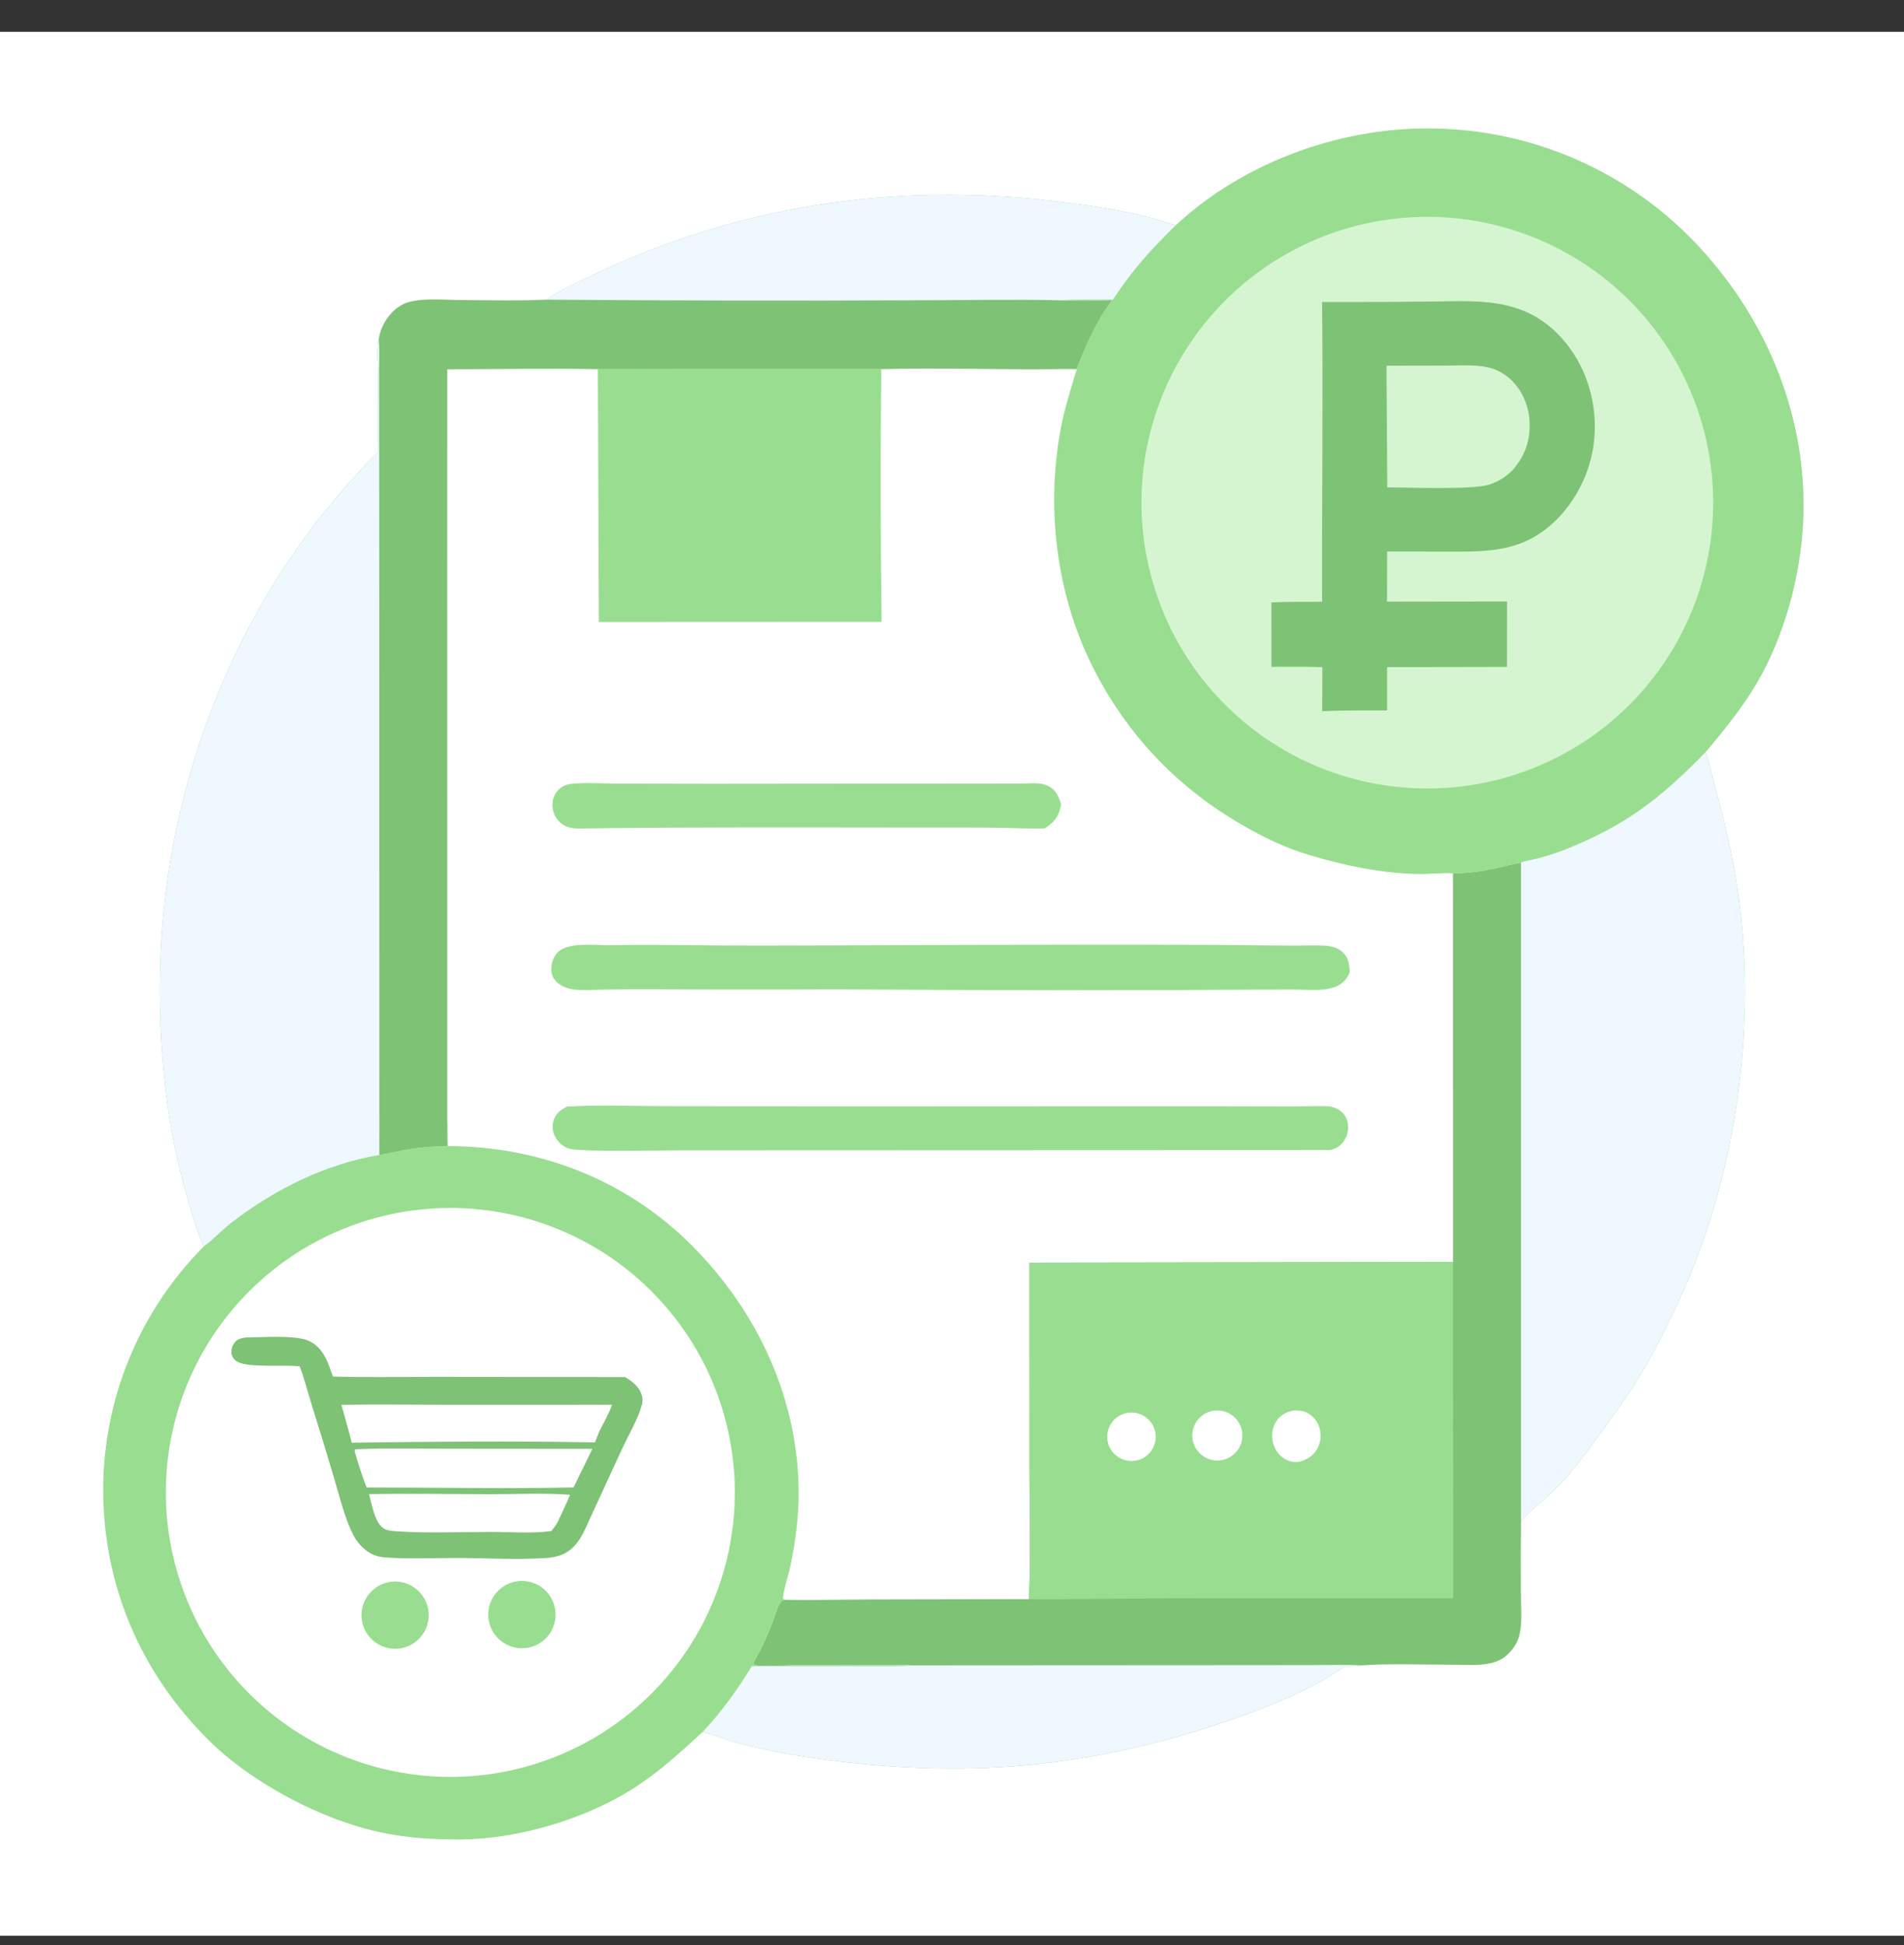 <svg width="46" height="47" viewBox="0 0 46 47" fill="none" xmlns="http://www.w3.org/2000/svg">
<rect x="0" y="0" width="46" height="47" fill="#333333" stroke="none"/>
<g clip-path="url(#clip0_1270_16347)">
<path d="M0 0.769H46V46.769H0V0.769Z" fill="white"/>
<path d="M28.402 5.445C30.091 3.875 32.504 3.025 34.798 3.108C34.872 3.111 34.945 3.114 35.019 3.118C35.093 3.122 35.166 3.128 35.24 3.134C35.313 3.14 35.387 3.147 35.46 3.155C35.534 3.163 35.607 3.171 35.68 3.181C35.753 3.191 35.826 3.201 35.899 3.213C35.972 3.224 36.045 3.237 36.117 3.25C36.19 3.264 36.262 3.278 36.334 3.293C36.407 3.308 36.479 3.324 36.55 3.341C36.622 3.358 36.694 3.376 36.765 3.394C36.837 3.413 36.908 3.433 36.979 3.453C37.05 3.474 37.12 3.495 37.191 3.517C37.261 3.539 37.331 3.562 37.401 3.586C37.471 3.61 37.54 3.635 37.609 3.661C37.678 3.687 37.747 3.713 37.816 3.74C37.884 3.768 37.953 3.796 38.02 3.825C38.088 3.854 38.156 3.884 38.223 3.915C38.29 3.946 38.356 3.977 38.423 4.01C38.489 4.042 38.555 4.075 38.62 4.109C38.686 4.143 38.751 4.178 38.815 4.214C38.88 4.25 38.944 4.286 39.008 4.323C39.072 4.36 39.135 4.398 39.197 4.437C39.26 4.476 39.322 4.516 39.384 4.556C39.446 4.596 39.507 4.638 39.568 4.679C39.629 4.721 39.689 4.764 39.749 4.807C39.809 4.851 39.868 4.895 39.926 4.94C39.985 4.984 40.043 5.03 40.1 5.076C40.158 5.123 40.215 5.17 40.271 5.217C40.327 5.265 40.383 5.313 40.438 5.362C40.493 5.412 40.548 5.461 40.602 5.512C40.655 5.562 40.709 5.613 40.761 5.665C40.814 5.717 40.866 5.769 40.917 5.822C40.968 5.875 41.019 5.929 41.069 5.983C42.725 7.783 43.672 10.123 43.566 12.582C43.509 13.903 43.107 15.393 42.428 16.533C42.076 17.124 41.651 17.647 41.209 18.171C41.308 18.467 41.37 18.777 41.453 19.079C41.716 20.041 41.931 20.997 42.046 21.992C42.421 25.233 41.841 28.871 40.384 31.8C40.201 32.168 40.021 32.547 39.817 32.904C39.442 33.558 39.011 34.17 38.561 34.774C38.345 35.064 38.133 35.361 37.897 35.634C37.7 35.862 37.48 36.067 37.258 36.269C37.091 36.421 36.873 36.586 36.746 36.772C36.74 37.316 36.739 37.86 36.742 38.404C36.742 38.752 36.79 39.19 36.703 39.524C36.66 39.69 36.556 39.848 36.432 39.965C36.316 40.076 36.185 40.144 36.029 40.181C35.717 40.254 35.369 40.221 35.05 40.221C34.374 40.221 33.581 40.19 32.918 40.236C32.773 40.27 32.621 40.261 32.474 40.263C31.774 40.791 30.6 41.255 29.766 41.543C26.319 42.734 23.302 42.99 19.694 42.482C19.058 42.392 18.398 42.266 17.777 42.099C17.511 42.027 17.24 41.901 16.971 41.849C16.465 42.317 15.969 42.772 15.391 43.153C14.208 43.934 12.558 44.43 11.144 44.443C10.495 44.449 9.834 44.408 9.198 44.273C7.765 43.968 6.093 43.085 5.051 42.055C3.41 40.433 2.501 38.328 2.493 36.018C2.493 35.95 2.493 35.882 2.495 35.813C2.496 35.745 2.499 35.677 2.502 35.609C2.505 35.541 2.509 35.472 2.514 35.404C2.519 35.336 2.525 35.268 2.531 35.2C2.538 35.132 2.545 35.064 2.553 34.997C2.562 34.929 2.571 34.861 2.581 34.794C2.59 34.726 2.601 34.659 2.613 34.591C2.624 34.524 2.637 34.457 2.65 34.39C2.663 34.323 2.677 34.256 2.692 34.19C2.707 34.123 2.722 34.057 2.739 33.99C2.755 33.924 2.772 33.858 2.79 33.792C2.809 33.726 2.827 33.661 2.847 33.596C2.867 33.53 2.887 33.465 2.909 33.4C2.93 33.335 2.952 33.271 2.975 33.206C2.998 33.142 3.021 33.078 3.046 33.014C3.07 32.951 3.095 32.887 3.121 32.824C3.147 32.761 3.174 32.698 3.202 32.636C3.229 32.573 3.258 32.511 3.287 32.449C3.316 32.388 3.346 32.326 3.376 32.265C3.407 32.204 3.438 32.144 3.47 32.083C3.502 32.023 3.535 31.963 3.568 31.904C3.602 31.844 3.636 31.785 3.671 31.727C3.706 31.668 3.742 31.61 3.778 31.552C3.815 31.494 3.852 31.437 3.89 31.38C3.928 31.323 3.966 31.267 4.005 31.211C4.044 31.155 4.084 31.1 4.125 31.045C4.165 30.99 4.207 30.936 4.249 30.882C4.29 30.828 4.333 30.774 4.376 30.722C4.419 30.669 4.463 30.616 4.508 30.565C4.552 30.513 4.597 30.462 4.643 30.411C4.689 30.36 4.735 30.31 4.782 30.261C4.829 30.211 4.877 30.162 4.925 30.114C4.778 29.808 4.687 29.472 4.587 29.148C4.018 27.302 3.824 25.346 3.867 23.421C3.961 19.311 5.456 15.166 8.122 12.026C8.452 11.637 8.769 11.275 9.139 10.922L9.134 9.042C9.134 8.784 9.092 8.451 9.148 8.203C9.18 7.968 9.295 7.74 9.455 7.567C9.569 7.443 9.719 7.338 9.884 7.295C10.267 7.196 10.728 7.247 11.121 7.249C11.815 7.252 12.515 7.271 13.208 7.24C13.408 7.075 13.92 6.84 14.171 6.717C17.732 4.976 21.598 4.388 25.523 4.866C26.486 4.983 27.483 5.126 28.402 5.445Z" fill="white"/>
<path d="M28.403 5.445C30.091 3.875 32.505 3.025 34.798 3.108C34.872 3.111 34.946 3.114 35.019 3.118C35.093 3.122 35.167 3.128 35.24 3.134C35.314 3.14 35.387 3.147 35.461 3.155C35.534 3.163 35.607 3.171 35.68 3.181C35.753 3.191 35.826 3.201 35.899 3.213C35.972 3.224 36.045 3.237 36.117 3.25C36.19 3.264 36.263 3.278 36.335 3.293C36.407 3.308 36.479 3.324 36.551 3.341C36.623 3.358 36.694 3.376 36.766 3.394C36.837 3.413 36.908 3.433 36.979 3.453C37.05 3.474 37.12 3.495 37.191 3.517C37.261 3.539 37.331 3.562 37.401 3.586C37.471 3.61 37.54 3.635 37.609 3.661C37.679 3.687 37.748 3.713 37.816 3.74C37.885 3.768 37.953 3.796 38.021 3.825C38.088 3.854 38.156 3.884 38.223 3.915C38.29 3.946 38.357 3.977 38.423 4.01C38.489 4.042 38.555 4.075 38.621 4.109C38.686 4.143 38.751 4.178 38.816 4.214C38.88 4.25 38.944 4.286 39.008 4.323C39.072 4.36 39.135 4.398 39.198 4.437C39.261 4.476 39.323 4.516 39.385 4.556C39.446 4.596 39.508 4.638 39.568 4.679C39.629 4.721 39.689 4.764 39.749 4.807C39.809 4.851 39.868 4.895 39.926 4.94C39.985 4.984 40.043 5.03 40.101 5.076C40.158 5.123 40.215 5.17 40.271 5.217C40.328 5.265 40.383 5.313 40.438 5.362C40.493 5.412 40.548 5.461 40.602 5.512C40.656 5.562 40.709 5.613 40.761 5.665C40.814 5.717 40.866 5.769 40.917 5.822C40.969 5.875 41.019 5.929 41.069 5.983C42.726 7.783 43.672 10.123 43.566 12.582C43.509 13.903 43.108 15.393 42.428 16.533C42.076 17.124 41.651 17.647 41.209 18.171C40.106 19.299 39.292 19.933 37.822 20.524C37.595 20.615 37.364 20.684 37.129 20.747C37.018 20.776 36.843 20.794 36.746 20.843L36.57 20.878C36.087 20.995 35.603 21.107 35.103 21.1C34.806 21.084 34.503 21.127 34.204 21.117C33.321 21.088 32.463 20.909 31.619 20.655C31.047 20.483 30.529 20.232 30.014 19.934C28.497 19.059 27.323 17.853 26.498 16.306C25.541 14.513 25.254 12.361 25.625 10.369C25.716 9.877 25.868 9.401 26.015 8.923C25.855 8.923 25.695 8.922 25.535 8.919C25.694 8.9 25.854 8.906 26.013 8.908C26.227 8.359 26.508 7.716 26.871 7.252C26.458 7.263 26.038 7.279 25.626 7.256C26.045 7.23 26.469 7.24 26.889 7.237C27.382 6.495 27.766 6.071 28.403 5.445Z" fill="#99DE90"/>
<path d="M33.932 5.261C34.045 5.252 34.158 5.246 34.27 5.243C34.383 5.239 34.496 5.238 34.609 5.24C34.722 5.242 34.835 5.247 34.947 5.255C35.06 5.262 35.173 5.273 35.285 5.286C35.397 5.299 35.509 5.315 35.62 5.333C35.731 5.352 35.842 5.373 35.953 5.397C36.063 5.421 36.173 5.448 36.282 5.478C36.391 5.507 36.499 5.539 36.606 5.574C36.714 5.608 36.821 5.646 36.926 5.686C37.032 5.726 37.136 5.768 37.24 5.813C37.343 5.858 37.446 5.906 37.547 5.956C37.648 6.006 37.748 6.059 37.847 6.114C37.945 6.169 38.043 6.226 38.138 6.286C38.234 6.345 38.328 6.408 38.421 6.472C38.514 6.536 38.605 6.603 38.695 6.672C38.784 6.741 38.872 6.812 38.958 6.885C39.044 6.958 39.128 7.033 39.211 7.111C39.293 7.188 39.373 7.267 39.452 7.348C39.53 7.43 39.606 7.513 39.681 7.598C39.755 7.683 39.827 7.769 39.898 7.858C39.968 7.947 40.035 8.037 40.101 8.129C40.167 8.22 40.23 8.314 40.291 8.409C40.352 8.504 40.411 8.6 40.468 8.698C40.524 8.796 40.578 8.895 40.629 8.996C40.681 9.096 40.73 9.198 40.776 9.301C40.823 9.404 40.867 9.508 40.908 9.613C40.95 9.718 40.989 9.824 41.025 9.931C41.061 10.038 41.094 10.146 41.125 10.254C41.156 10.363 41.185 10.472 41.21 10.582C41.236 10.692 41.258 10.803 41.279 10.914C41.299 11.025 41.316 11.136 41.331 11.248C41.346 11.36 41.357 11.473 41.367 11.585C41.376 11.698 41.382 11.81 41.386 11.923C41.389 12.036 41.39 12.149 41.388 12.262C41.386 12.375 41.382 12.488 41.374 12.6C41.367 12.713 41.357 12.825 41.344 12.938C41.331 13.05 41.315 13.162 41.297 13.273C41.278 13.384 41.257 13.495 41.233 13.606C41.209 13.716 41.183 13.826 41.153 13.935C41.124 14.044 41.092 14.152 41.058 14.26C41.023 14.367 40.986 14.474 40.946 14.579C40.906 14.685 40.864 14.79 40.819 14.893C40.774 14.997 40.727 15.099 40.677 15.201C40.627 15.302 40.574 15.402 40.519 15.501C40.465 15.599 40.407 15.697 40.348 15.793C40.288 15.888 40.226 15.983 40.162 16.076C40.097 16.169 40.031 16.26 39.962 16.349C39.893 16.439 39.822 16.527 39.749 16.613C39.676 16.699 39.601 16.783 39.524 16.866C39.447 16.948 39.368 17.029 39.287 17.107C39.206 17.186 39.122 17.262 39.038 17.337C38.953 17.411 38.866 17.483 38.778 17.554C38.689 17.624 38.599 17.692 38.507 17.758C38.415 17.823 38.322 17.887 38.227 17.948C38.132 18.009 38.036 18.068 37.938 18.125C37.84 18.181 37.741 18.235 37.641 18.287C37.54 18.339 37.439 18.388 37.336 18.434C37.233 18.481 37.129 18.525 37.024 18.567C36.919 18.608 36.813 18.647 36.706 18.683C36.599 18.72 36.492 18.753 36.383 18.785C36.275 18.816 36.165 18.844 36.055 18.87C35.945 18.895 35.835 18.918 35.724 18.939C35.613 18.959 35.501 18.977 35.389 18.991C35.277 19.006 35.165 19.018 35.052 19.027C34.94 19.037 34.827 19.043 34.714 19.047C34.601 19.051 34.488 19.052 34.374 19.05C34.261 19.048 34.148 19.044 34.035 19.036C33.923 19.029 33.81 19.019 33.698 19.006C33.585 18.993 33.473 18.978 33.362 18.959C33.25 18.941 33.139 18.92 33.028 18.896C32.918 18.872 32.808 18.846 32.699 18.816C32.589 18.787 32.481 18.755 32.373 18.721C32.266 18.686 32.159 18.649 32.053 18.609C31.947 18.569 31.842 18.527 31.738 18.482C31.634 18.437 31.532 18.39 31.43 18.34C31.329 18.29 31.229 18.237 31.13 18.182C31.031 18.127 30.934 18.07 30.837 18.01C30.741 17.95 30.647 17.888 30.554 17.824C30.461 17.76 30.369 17.693 30.28 17.624C30.19 17.555 30.102 17.484 30.016 17.411C29.93 17.338 29.845 17.263 29.763 17.185C29.68 17.108 29.599 17.029 29.521 16.947C29.442 16.866 29.366 16.783 29.291 16.698C29.216 16.613 29.144 16.526 29.074 16.437C29.003 16.349 28.935 16.259 28.869 16.167C28.803 16.075 28.74 15.981 28.679 15.886C28.617 15.791 28.558 15.694 28.502 15.597C28.445 15.498 28.391 15.399 28.34 15.299C28.288 15.198 28.239 15.096 28.192 14.993C28.146 14.89 28.102 14.786 28.06 14.681C28.018 14.575 27.98 14.469 27.943 14.362C27.907 14.255 27.873 14.147 27.842 14.038C27.811 13.93 27.783 13.82 27.757 13.71C27.732 13.6 27.709 13.489 27.689 13.378C27.668 13.266 27.651 13.155 27.636 13.043C27.622 12.93 27.61 12.818 27.6 12.705C27.591 12.592 27.585 12.479 27.581 12.366C27.578 12.253 27.577 12.14 27.579 12.027C27.581 11.914 27.585 11.801 27.593 11.688C27.6 11.575 27.61 11.463 27.623 11.351C27.637 11.238 27.652 11.126 27.671 11.015C27.689 10.903 27.711 10.792 27.735 10.681C27.759 10.571 27.785 10.461 27.815 10.352C27.844 10.242 27.876 10.134 27.911 10.026C27.945 9.919 27.983 9.812 28.023 9.706C28.063 9.6 28.105 9.496 28.15 9.392C28.195 9.288 28.243 9.185 28.293 9.084C28.343 8.983 28.396 8.883 28.451 8.784C28.506 8.685 28.563 8.588 28.623 8.492C28.683 8.396 28.745 8.301 28.81 8.208C28.874 8.115 28.941 8.024 29.01 7.934C29.079 7.845 29.15 7.757 29.223 7.671C29.297 7.584 29.372 7.5 29.449 7.418C29.527 7.335 29.606 7.255 29.688 7.176C29.769 7.098 29.852 7.021 29.937 6.947C30.023 6.872 30.109 6.8 30.198 6.73C30.287 6.66 30.377 6.592 30.469 6.526C30.561 6.46 30.655 6.397 30.75 6.335C30.845 6.274 30.942 6.216 31.04 6.159C31.138 6.103 31.237 6.049 31.338 5.997C31.439 5.946 31.541 5.897 31.644 5.85C31.747 5.804 31.851 5.76 31.956 5.718C32.062 5.677 32.168 5.638 32.275 5.602C32.382 5.566 32.49 5.532 32.599 5.501C32.708 5.471 32.817 5.442 32.927 5.417C33.038 5.391 33.148 5.369 33.26 5.349C33.371 5.329 33.483 5.311 33.595 5.297C33.707 5.282 33.819 5.27 33.932 5.261Z" fill="#D5F5D1"/>
<path d="M33.651 7.294C33.915 7.289 34.179 7.288 34.443 7.287C35.621 7.28 36.716 7.148 37.63 8.063C38.223 8.657 38.532 9.482 38.531 10.316C38.531 10.368 38.53 10.419 38.527 10.471C38.524 10.522 38.52 10.574 38.515 10.625C38.51 10.676 38.504 10.727 38.496 10.779C38.489 10.83 38.48 10.88 38.469 10.931C38.459 10.982 38.448 11.032 38.436 11.082C38.423 11.132 38.409 11.182 38.394 11.231C38.38 11.28 38.363 11.329 38.346 11.378C38.329 11.427 38.31 11.475 38.291 11.523C38.271 11.57 38.25 11.617 38.228 11.664C38.206 11.711 38.183 11.757 38.159 11.803C38.135 11.848 38.11 11.893 38.084 11.938C38.057 11.982 38.03 12.026 38.001 12.069C37.973 12.112 37.944 12.154 37.913 12.196C37.883 12.237 37.851 12.278 37.819 12.318C37.786 12.358 37.753 12.398 37.718 12.436C37.684 12.475 37.648 12.512 37.612 12.549C36.819 13.338 35.994 13.331 34.954 13.327L33.513 13.324L33.51 14.537L36.41 14.533L36.409 15.071L36.408 16.113L33.512 16.119L33.512 17.166C32.99 17.168 32.466 17.158 31.944 17.185L31.948 16.12C31.539 16.103 31.127 16.111 30.718 16.111L30.716 14.555C31.125 14.538 31.534 14.541 31.942 14.54C31.934 12.126 31.967 9.712 31.941 7.298L33.651 7.294Z" fill="#7EC275"/>
<path d="M33.497 8.836L34.946 8.833C35.272 8.833 35.633 8.802 35.951 8.876C35.999 8.887 36.046 8.901 36.092 8.917C36.138 8.934 36.183 8.954 36.226 8.976C36.27 8.999 36.312 9.024 36.352 9.052C36.393 9.079 36.431 9.109 36.468 9.142C36.761 9.399 36.93 9.783 36.953 10.17C36.981 10.634 36.844 11.017 36.54 11.364C36.373 11.525 36.196 11.641 35.974 11.71C35.559 11.839 34.045 11.776 33.516 11.776L33.497 8.836Z" fill="#D5F5D1"/>
<path d="M36.746 20.843C36.842 20.794 37.018 20.776 37.128 20.747C37.364 20.684 37.595 20.615 37.822 20.524C39.292 19.933 40.106 19.299 41.209 18.171C41.308 18.467 41.37 18.777 41.453 19.079C41.716 20.041 41.931 20.998 42.046 21.992C42.421 25.233 41.842 28.871 40.384 31.8C40.201 32.168 40.021 32.547 39.817 32.904C39.442 33.558 39.011 34.17 38.561 34.774C38.346 35.064 38.133 35.361 37.897 35.635C37.7 35.862 37.48 36.067 37.258 36.269C37.091 36.421 36.873 36.586 36.746 36.772C36.74 37.316 36.739 37.86 36.742 38.404C36.742 38.752 36.79 39.19 36.703 39.524C36.66 39.69 36.556 39.848 36.432 39.965C36.316 40.076 36.185 40.144 36.029 40.181C35.717 40.254 35.369 40.221 35.05 40.221C34.375 40.221 33.581 40.19 32.918 40.236C32.774 40.27 32.621 40.262 32.474 40.263C31.774 40.791 30.6 41.255 29.766 41.544C26.32 42.734 23.302 42.99 19.694 42.482C19.058 42.392 18.398 42.266 17.778 42.099C17.511 42.027 17.24 41.901 16.972 41.849C17.431 41.357 17.812 40.831 18.161 40.257L20.536 40.252C21.028 40.252 21.531 40.27 22.021 40.237C21.695 40.215 21.357 40.231 21.029 40.231L19.143 40.234C18.859 40.234 18.474 40.278 18.203 40.224C18.201 40.156 18.236 40.111 18.267 40.051C18.423 39.779 18.547 39.487 18.663 39.196C18.724 39.042 18.778 38.823 18.871 38.69C18.894 38.656 18.948 38.66 18.987 38.655C19.69 38.666 20.396 38.647 21.099 38.644L24.859 38.636C24.904 37.633 24.875 36.614 24.872 35.61L24.871 30.507L35.105 30.492L35.103 21.1C35.603 21.107 36.087 20.995 36.57 20.878L36.746 20.843Z" fill="#7EC275"/>
<path d="M24.871 30.507L35.105 30.492L35.108 38.617L28.272 38.616L25.942 38.636C25.584 38.638 25.217 38.651 24.859 38.636C24.904 37.633 24.874 36.614 24.872 35.61L24.871 30.507Z" fill="#99DE90"/>
<path d="M31.237 34.083C31.337 34.079 31.444 34.078 31.539 34.116C31.688 34.176 31.802 34.301 31.86 34.449C31.868 34.47 31.875 34.491 31.881 34.512C31.887 34.533 31.892 34.554 31.895 34.576C31.899 34.598 31.902 34.62 31.904 34.642C31.905 34.664 31.906 34.686 31.905 34.708C31.904 34.73 31.903 34.752 31.9 34.773C31.897 34.795 31.893 34.817 31.888 34.838C31.883 34.86 31.877 34.881 31.869 34.901C31.862 34.922 31.854 34.943 31.845 34.963C31.757 35.149 31.61 35.247 31.421 35.313C31.285 35.334 31.166 35.323 31.045 35.253C30.897 35.167 30.796 35.019 30.755 34.854C30.713 34.685 30.736 34.499 30.829 34.35C30.927 34.194 31.061 34.122 31.237 34.083Z" fill="white"/>
<path d="M29.258 34.098C29.27 34.094 29.283 34.091 29.297 34.089C29.309 34.086 29.323 34.084 29.336 34.083C29.349 34.081 29.362 34.08 29.376 34.079C29.389 34.078 29.402 34.078 29.415 34.078C29.429 34.078 29.442 34.079 29.455 34.08C29.469 34.081 29.482 34.082 29.495 34.084C29.508 34.086 29.521 34.088 29.534 34.091C29.547 34.094 29.56 34.097 29.573 34.101C29.586 34.104 29.598 34.108 29.611 34.113C29.623 34.117 29.636 34.122 29.648 34.127C29.66 34.132 29.672 34.138 29.684 34.144C29.696 34.15 29.708 34.156 29.719 34.163C29.731 34.17 29.742 34.177 29.753 34.185C29.764 34.192 29.774 34.2 29.785 34.208C29.795 34.217 29.805 34.225 29.815 34.234C29.825 34.243 29.835 34.252 29.844 34.262C29.853 34.271 29.862 34.281 29.871 34.291C29.879 34.301 29.888 34.312 29.895 34.323C29.903 34.333 29.911 34.344 29.918 34.355C29.925 34.367 29.932 34.378 29.939 34.39C29.945 34.401 29.951 34.413 29.957 34.425C29.962 34.437 29.968 34.449 29.973 34.462C29.977 34.474 29.982 34.487 29.986 34.499C29.99 34.512 29.994 34.525 29.997 34.538C30 34.551 30.003 34.564 30.005 34.577C30.007 34.59 30.009 34.603 30.011 34.616C30.012 34.629 30.013 34.643 30.014 34.656C30.014 34.669 30.015 34.682 30.014 34.696C30.014 34.709 30.013 34.722 30.012 34.736C30.011 34.749 30.009 34.762 30.007 34.775C30.005 34.788 30.003 34.801 30 34.814C29.997 34.827 29.994 34.84 29.99 34.853C29.986 34.866 29.982 34.878 29.978 34.891C29.973 34.903 29.968 34.916 29.963 34.928C29.957 34.94 29.951 34.952 29.945 34.964C29.939 34.975 29.933 34.987 29.926 34.998C29.919 35.01 29.911 35.021 29.904 35.032C29.896 35.042 29.888 35.053 29.88 35.063C29.871 35.074 29.863 35.084 29.854 35.094C29.845 35.103 29.835 35.113 29.825 35.122C29.816 35.131 29.806 35.14 29.796 35.148C29.785 35.157 29.775 35.165 29.764 35.173C29.753 35.181 29.742 35.188 29.731 35.195C29.72 35.202 29.708 35.209 29.697 35.215C29.685 35.221 29.673 35.227 29.661 35.233C29.649 35.238 29.637 35.243 29.624 35.248C29.612 35.253 29.599 35.257 29.586 35.261C29.574 35.265 29.561 35.268 29.548 35.272C29.538 35.274 29.529 35.276 29.519 35.278C29.509 35.279 29.5 35.281 29.49 35.282C29.48 35.283 29.47 35.284 29.461 35.285C29.451 35.286 29.441 35.287 29.431 35.287C29.421 35.287 29.412 35.288 29.402 35.287C29.392 35.287 29.382 35.287 29.372 35.286C29.363 35.286 29.353 35.285 29.343 35.284C29.333 35.283 29.323 35.281 29.314 35.28C29.304 35.278 29.294 35.276 29.285 35.274C29.275 35.272 29.266 35.27 29.256 35.268C29.247 35.265 29.237 35.262 29.228 35.259C29.219 35.256 29.209 35.253 29.2 35.25C29.191 35.246 29.182 35.243 29.173 35.239C29.164 35.235 29.155 35.231 29.146 35.227C29.137 35.222 29.128 35.218 29.12 35.213C29.111 35.209 29.103 35.204 29.094 35.199C29.086 35.193 29.078 35.188 29.07 35.183C29.061 35.177 29.053 35.171 29.046 35.165C29.038 35.16 29.03 35.153 29.023 35.147C29.015 35.141 29.008 35.134 29 35.128C28.993 35.121 28.986 35.114 28.979 35.107C28.972 35.1 28.966 35.093 28.959 35.086C28.953 35.078 28.946 35.071 28.94 35.063C28.934 35.056 28.928 35.048 28.922 35.04C28.916 35.032 28.91 35.024 28.905 35.016C28.9 35.008 28.895 34.999 28.89 34.991C28.884 34.982 28.88 34.974 28.875 34.965C28.871 34.956 28.866 34.948 28.862 34.939C28.858 34.93 28.854 34.921 28.85 34.912C28.846 34.903 28.843 34.894 28.84 34.884C28.837 34.875 28.833 34.866 28.831 34.856C28.828 34.847 28.825 34.837 28.823 34.828C28.82 34.818 28.818 34.809 28.817 34.799C28.815 34.789 28.813 34.78 28.811 34.77C28.81 34.76 28.809 34.751 28.808 34.741C28.807 34.731 28.806 34.721 28.806 34.712C28.805 34.702 28.805 34.692 28.805 34.682C28.805 34.672 28.805 34.662 28.806 34.653C28.806 34.643 28.807 34.633 28.808 34.623C28.809 34.614 28.81 34.604 28.812 34.594C28.813 34.584 28.815 34.575 28.817 34.565C28.819 34.555 28.821 34.546 28.823 34.536C28.826 34.527 28.828 34.517 28.831 34.508C28.834 34.498 28.837 34.489 28.84 34.48C28.843 34.471 28.847 34.462 28.851 34.452C28.855 34.443 28.858 34.434 28.863 34.425C28.867 34.417 28.871 34.408 28.876 34.399C28.88 34.391 28.885 34.382 28.89 34.373C28.895 34.365 28.901 34.357 28.906 34.349C28.911 34.34 28.917 34.332 28.923 34.324C28.929 34.316 28.935 34.309 28.941 34.301C28.947 34.294 28.953 34.286 28.96 34.279C28.966 34.271 28.973 34.264 28.98 34.257C28.987 34.25 28.994 34.244 29.001 34.237C29.009 34.23 29.016 34.224 29.024 34.218C29.031 34.211 29.039 34.205 29.047 34.199C29.055 34.193 29.062 34.188 29.071 34.182C29.079 34.177 29.087 34.171 29.096 34.166C29.104 34.161 29.112 34.156 29.121 34.152C29.13 34.147 29.138 34.142 29.147 34.138C29.156 34.134 29.165 34.13 29.174 34.126C29.183 34.122 29.192 34.118 29.201 34.115C29.211 34.112 29.22 34.109 29.229 34.106C29.239 34.103 29.248 34.1 29.258 34.098Z" fill="white"/>
<path d="M27.203 34.144C27.213 34.141 27.222 34.139 27.231 34.138C27.241 34.136 27.25 34.135 27.26 34.133C27.269 34.132 27.278 34.131 27.288 34.13C27.297 34.13 27.307 34.129 27.316 34.129C27.326 34.128 27.335 34.128 27.345 34.129C27.355 34.129 27.364 34.129 27.373 34.13C27.383 34.13 27.392 34.131 27.402 34.132C27.411 34.133 27.421 34.135 27.43 34.136C27.44 34.138 27.449 34.139 27.458 34.141C27.468 34.143 27.477 34.146 27.486 34.148C27.495 34.15 27.504 34.153 27.513 34.156C27.522 34.159 27.531 34.162 27.54 34.165C27.549 34.169 27.558 34.172 27.567 34.176C27.576 34.18 27.584 34.184 27.593 34.188C27.601 34.192 27.61 34.196 27.618 34.201C27.626 34.206 27.635 34.21 27.643 34.215C27.651 34.22 27.659 34.225 27.667 34.231C27.674 34.236 27.682 34.242 27.69 34.248C27.697 34.253 27.705 34.259 27.712 34.265C27.719 34.272 27.727 34.278 27.733 34.284C27.741 34.291 27.747 34.297 27.754 34.304C27.761 34.311 27.767 34.318 27.773 34.325C27.78 34.332 27.786 34.339 27.792 34.347C27.798 34.354 27.804 34.362 27.809 34.369C27.815 34.377 27.82 34.385 27.825 34.393C27.831 34.401 27.836 34.409 27.84 34.417C27.845 34.425 27.85 34.434 27.854 34.442C27.859 34.45 27.863 34.459 27.867 34.468C27.871 34.476 27.875 34.485 27.878 34.494C27.882 34.503 27.885 34.512 27.888 34.521C27.892 34.529 27.894 34.539 27.897 34.548C27.9 34.557 27.902 34.566 27.904 34.575C27.907 34.584 27.909 34.594 27.911 34.603C27.912 34.612 27.914 34.622 27.915 34.631C27.917 34.641 27.918 34.65 27.919 34.66C27.919 34.669 27.92 34.679 27.921 34.688C27.921 34.698 27.921 34.707 27.921 34.717C27.921 34.726 27.921 34.736 27.92 34.745C27.92 34.755 27.919 34.764 27.918 34.774C27.917 34.783 27.916 34.792 27.915 34.802C27.913 34.811 27.911 34.821 27.91 34.83C27.908 34.839 27.905 34.849 27.903 34.858C27.901 34.867 27.898 34.876 27.895 34.885C27.893 34.894 27.89 34.903 27.886 34.912C27.883 34.921 27.88 34.93 27.876 34.939C27.872 34.948 27.869 34.956 27.864 34.965C27.86 34.974 27.856 34.982 27.852 34.99C27.847 34.999 27.842 35.007 27.837 35.015C27.833 35.023 27.828 35.032 27.822 35.039C27.817 35.047 27.811 35.055 27.806 35.063C27.8 35.07 27.794 35.078 27.788 35.085C27.782 35.093 27.776 35.1 27.77 35.107C27.763 35.114 27.757 35.121 27.75 35.127C27.743 35.134 27.736 35.141 27.729 35.147C27.722 35.154 27.715 35.16 27.708 35.166C27.7 35.172 27.693 35.178 27.685 35.183C27.677 35.189 27.67 35.195 27.662 35.2C27.654 35.205 27.646 35.21 27.638 35.215C27.63 35.22 27.621 35.225 27.613 35.229C27.605 35.234 27.596 35.238 27.587 35.242C27.579 35.246 27.57 35.25 27.561 35.254C27.553 35.258 27.544 35.261 27.535 35.264C27.526 35.267 27.517 35.27 27.508 35.273C27.499 35.276 27.49 35.279 27.48 35.281C27.468 35.284 27.455 35.287 27.443 35.289C27.43 35.292 27.417 35.294 27.405 35.295C27.392 35.297 27.379 35.298 27.366 35.298C27.353 35.299 27.34 35.299 27.328 35.299C27.315 35.299 27.302 35.298 27.289 35.297C27.276 35.296 27.264 35.295 27.251 35.293C27.238 35.291 27.225 35.289 27.213 35.286C27.2 35.283 27.188 35.28 27.175 35.277C27.163 35.273 27.151 35.269 27.139 35.265C27.127 35.261 27.115 35.256 27.103 35.251C27.091 35.246 27.079 35.24 27.068 35.234C27.056 35.228 27.045 35.222 27.034 35.215C27.023 35.209 27.012 35.202 27.002 35.194C26.991 35.187 26.981 35.179 26.971 35.171C26.961 35.163 26.951 35.155 26.942 35.146C26.932 35.138 26.923 35.129 26.914 35.12C26.905 35.11 26.896 35.101 26.888 35.091C26.88 35.081 26.872 35.071 26.864 35.061C26.857 35.05 26.849 35.04 26.843 35.029C26.836 35.018 26.829 35.007 26.823 34.996C26.817 34.984 26.811 34.973 26.805 34.961C26.8 34.95 26.795 34.938 26.79 34.926C26.786 34.914 26.781 34.902 26.777 34.889C26.774 34.877 26.77 34.865 26.767 34.852C26.764 34.84 26.761 34.827 26.759 34.814C26.757 34.802 26.755 34.789 26.754 34.776C26.753 34.764 26.752 34.751 26.751 34.738C26.75 34.725 26.75 34.712 26.751 34.699C26.751 34.686 26.752 34.674 26.753 34.661C26.754 34.648 26.756 34.635 26.758 34.623C26.76 34.61 26.762 34.597 26.765 34.585C26.768 34.572 26.771 34.56 26.775 34.547C26.778 34.535 26.782 34.523 26.787 34.511C26.791 34.499 26.796 34.487 26.801 34.475C26.807 34.463 26.812 34.452 26.818 34.44C26.824 34.429 26.831 34.418 26.837 34.407C26.844 34.396 26.851 34.385 26.859 34.375C26.866 34.364 26.874 34.354 26.882 34.344C26.89 34.334 26.899 34.324 26.907 34.315C26.916 34.306 26.925 34.296 26.935 34.288C26.944 34.279 26.954 34.27 26.963 34.262C26.973 34.254 26.984 34.246 26.994 34.239C27.005 34.231 27.015 34.224 27.026 34.217C27.037 34.21 27.048 34.204 27.059 34.198C27.071 34.192 27.082 34.186 27.094 34.181C27.106 34.175 27.118 34.17 27.13 34.166C27.142 34.161 27.154 34.157 27.166 34.154C27.178 34.15 27.191 34.147 27.203 34.144Z" fill="white"/>
<path d="M36.746 20.843C36.842 20.794 37.018 20.776 37.128 20.747C37.364 20.684 37.594 20.615 37.821 20.524C39.292 19.933 40.106 19.299 41.209 18.171C41.308 18.467 41.37 18.777 41.453 19.079C41.716 20.041 41.931 20.998 42.046 21.992C42.421 25.233 41.841 28.871 40.384 31.8C40.2 32.168 40.021 32.547 39.817 32.904C39.442 33.558 39.01 34.17 38.561 34.774C38.345 35.064 38.133 35.361 37.897 35.635C37.7 35.862 37.48 36.067 37.258 36.269C37.091 36.421 36.873 36.586 36.746 36.772L36.746 20.843Z" fill="#eff8ff"/>
<path d="M22.021 40.237L29.14 40.233L31.617 40.231C32.049 40.231 32.487 40.217 32.918 40.236C32.774 40.27 32.621 40.261 32.474 40.263C31.774 40.791 30.6 41.255 29.766 41.543C26.32 42.734 23.302 42.99 19.694 42.482C19.058 42.392 18.398 42.266 17.778 42.099C17.511 42.027 17.24 41.901 16.972 41.849C17.431 41.357 17.812 40.831 18.161 40.257L20.536 40.252C21.028 40.252 21.531 40.27 22.021 40.237Z" fill="#eff8ff"/>
<path d="M10.807 27.022C10.822 27.245 10.812 27.468 10.822 27.691C13.041 27.695 15.135 28.509 16.712 30.09C18.308 31.688 19.297 33.813 19.295 36.088C19.295 36.67 19.213 37.281 19.093 37.851C19.065 37.982 18.889 38.571 18.923 38.638L18.987 38.655C18.948 38.66 18.894 38.656 18.87 38.69C18.778 38.823 18.724 39.042 18.663 39.196C18.546 39.487 18.422 39.779 18.267 40.051C18.236 40.111 18.201 40.156 18.203 40.224C18.474 40.278 18.859 40.234 19.143 40.234L21.029 40.231C21.357 40.231 21.695 40.215 22.021 40.237C21.531 40.27 21.028 40.252 20.536 40.252L18.16 40.257C17.812 40.831 17.431 41.357 16.971 41.849C16.465 42.317 15.969 42.772 15.391 43.153C14.208 43.934 12.558 44.43 11.144 44.443C10.495 44.449 9.834 44.408 9.198 44.273C7.765 43.968 6.093 43.085 5.051 42.056C3.41 40.434 2.501 38.328 2.493 36.018C2.493 35.95 2.493 35.882 2.495 35.813C2.496 35.745 2.499 35.677 2.502 35.609C2.505 35.541 2.509 35.472 2.514 35.404C2.519 35.336 2.525 35.268 2.531 35.2C2.538 35.132 2.545 35.065 2.553 34.997C2.562 34.929 2.571 34.861 2.581 34.794C2.59 34.726 2.601 34.659 2.613 34.592C2.624 34.524 2.637 34.457 2.65 34.39C2.663 34.323 2.677 34.256 2.692 34.19C2.707 34.123 2.722 34.057 2.739 33.99C2.755 33.924 2.772 33.858 2.79 33.792C2.809 33.727 2.827 33.661 2.847 33.596C2.867 33.53 2.887 33.465 2.909 33.4C2.93 33.335 2.952 33.271 2.975 33.206C2.998 33.142 3.021 33.078 3.046 33.014C3.07 32.951 3.095 32.887 3.121 32.824C3.147 32.761 3.174 32.698 3.202 32.636C3.229 32.573 3.258 32.511 3.287 32.449C3.316 32.388 3.346 32.326 3.376 32.265C3.407 32.204 3.438 32.144 3.47 32.083C3.502 32.023 3.535 31.963 3.568 31.904C3.602 31.844 3.636 31.785 3.671 31.727C3.706 31.668 3.742 31.61 3.778 31.552C3.815 31.494 3.852 31.437 3.89 31.38C3.928 31.323 3.966 31.267 4.005 31.211C4.044 31.155 4.084 31.1 4.125 31.045C4.165 30.99 4.207 30.936 4.249 30.882C4.29 30.828 4.333 30.775 4.376 30.722C4.419 30.669 4.463 30.617 4.508 30.565C4.552 30.513 4.597 30.462 4.643 30.411C4.689 30.36 4.735 30.31 4.782 30.261C4.829 30.211 4.877 30.162 4.925 30.114C5.166 29.935 5.373 29.706 5.614 29.523C6.662 28.722 7.859 28.128 9.164 27.904C9.366 27.877 9.567 27.825 9.768 27.788C10.114 27.726 10.449 27.697 10.801 27.695C10.799 27.47 10.794 27.246 10.807 27.022Z" fill="#99DE90"/>
<path d="M10.501 29.197C10.614 29.191 10.726 29.187 10.839 29.187C10.951 29.186 11.064 29.188 11.176 29.193C11.289 29.198 11.401 29.205 11.513 29.216C11.625 29.226 11.737 29.239 11.848 29.255C11.96 29.271 12.071 29.29 12.181 29.311C12.292 29.332 12.402 29.356 12.511 29.383C12.62 29.41 12.729 29.439 12.837 29.471C12.945 29.503 13.052 29.538 13.158 29.575C13.264 29.612 13.37 29.652 13.474 29.695C13.578 29.737 13.681 29.782 13.783 29.83C13.885 29.877 13.986 29.927 14.085 29.98C14.185 30.032 14.283 30.087 14.38 30.145C14.477 30.202 14.572 30.262 14.666 30.324C14.76 30.386 14.853 30.45 14.944 30.517C15.034 30.583 15.123 30.652 15.211 30.723C15.298 30.794 15.384 30.867 15.468 30.942C15.551 31.017 15.633 31.094 15.713 31.173C15.793 31.253 15.871 31.334 15.947 31.417C16.023 31.5 16.097 31.584 16.169 31.671C16.241 31.758 16.311 31.846 16.378 31.936C16.446 32.026 16.511 32.118 16.574 32.211C16.637 32.304 16.698 32.399 16.756 32.495C16.815 32.592 16.871 32.689 16.924 32.788C16.978 32.887 17.029 32.987 17.078 33.089C17.126 33.19 17.172 33.293 17.216 33.397C17.26 33.501 17.301 33.605 17.339 33.711C17.378 33.817 17.413 33.924 17.447 34.031C17.48 34.139 17.51 34.247 17.538 34.356C17.566 34.465 17.591 34.575 17.614 34.685C17.636 34.795 17.656 34.906 17.673 35.017C17.69 35.129 17.705 35.24 17.716 35.352C17.728 35.464 17.736 35.576 17.743 35.689C17.749 35.801 17.752 35.914 17.753 36.026C17.753 36.139 17.751 36.251 17.746 36.364C17.741 36.476 17.733 36.589 17.723 36.701C17.712 36.813 17.699 36.924 17.683 37.036C17.667 37.147 17.648 37.258 17.627 37.369C17.605 37.479 17.581 37.589 17.554 37.698C17.527 37.808 17.498 37.916 17.466 38.024C17.433 38.132 17.399 38.239 17.361 38.345C17.324 38.451 17.284 38.557 17.241 38.661C17.199 38.765 17.153 38.868 17.106 38.97C17.058 39.072 17.008 39.173 16.955 39.272C16.903 39.372 16.848 39.47 16.79 39.567C16.733 39.663 16.673 39.759 16.611 39.853C16.549 39.947 16.484 40.039 16.418 40.13C16.351 40.22 16.282 40.309 16.211 40.397C16.14 40.484 16.067 40.569 15.992 40.653C15.916 40.737 15.839 40.819 15.76 40.898C15.681 40.978 15.599 41.056 15.516 41.132C15.433 41.208 15.348 41.282 15.262 41.354C15.175 41.426 15.086 41.495 14.996 41.563C14.906 41.63 14.815 41.695 14.721 41.758C14.628 41.821 14.533 41.882 14.437 41.94C14.34 41.998 14.243 42.054 14.144 42.108C14.044 42.161 13.944 42.212 13.843 42.26C13.741 42.309 13.638 42.355 13.534 42.398C13.431 42.442 13.326 42.483 13.22 42.521C13.114 42.559 13.008 42.595 12.9 42.628C12.792 42.661 12.684 42.692 12.575 42.719C12.466 42.747 12.356 42.772 12.246 42.795C12.135 42.817 12.025 42.837 11.913 42.854C11.802 42.871 11.69 42.885 11.579 42.896C11.466 42.908 11.354 42.916 11.242 42.922C11.13 42.928 11.017 42.931 10.905 42.932C10.793 42.932 10.68 42.93 10.568 42.925C10.456 42.92 10.344 42.912 10.232 42.901C10.12 42.891 10.008 42.877 9.897 42.861C9.786 42.845 9.675 42.826 9.565 42.805C9.454 42.783 9.345 42.759 9.236 42.732C9.126 42.705 9.018 42.676 8.91 42.644C8.803 42.611 8.696 42.577 8.59 42.539C8.484 42.502 8.379 42.462 8.275 42.419C8.171 42.376 8.068 42.331 7.966 42.284C7.864 42.236 7.764 42.186 7.665 42.133C7.565 42.081 7.467 42.026 7.371 41.968C7.274 41.911 7.179 41.851 7.085 41.789C6.991 41.727 6.899 41.663 6.809 41.596C6.718 41.53 6.629 41.461 6.542 41.39C6.455 41.319 6.37 41.246 6.286 41.171C6.202 41.096 6.121 41.019 6.041 40.94C5.961 40.86 5.883 40.779 5.807 40.696C5.732 40.613 5.658 40.529 5.586 40.442C5.515 40.355 5.445 40.267 5.378 40.177C5.31 40.087 5.245 39.996 5.182 39.903C5.12 39.809 5.059 39.715 5.001 39.618C4.943 39.522 4.887 39.425 4.833 39.326C4.78 39.227 4.729 39.127 4.68 39.026C4.632 38.924 4.586 38.822 4.542 38.718C4.499 38.614 4.458 38.51 4.42 38.404C4.381 38.298 4.346 38.192 4.313 38.085C4.279 37.977 4.249 37.869 4.221 37.76C4.193 37.651 4.168 37.542 4.146 37.432C4.123 37.322 4.104 37.211 4.087 37.1C4.07 36.989 4.055 36.877 4.044 36.766C4.032 36.654 4.023 36.542 4.017 36.429C4.011 36.317 4.008 36.205 4.007 36.093C4.007 35.98 4.009 35.868 4.014 35.756C4.019 35.643 4.027 35.531 4.037 35.419C4.048 35.307 4.061 35.196 4.077 35.085C4.093 34.973 4.111 34.862 4.133 34.752C4.154 34.642 4.178 34.532 4.205 34.423C4.232 34.314 4.261 34.205 4.293 34.098C4.325 33.99 4.36 33.883 4.397 33.777C4.435 33.671 4.474 33.566 4.517 33.462C4.559 33.358 4.604 33.255 4.652 33.153C4.699 33.051 4.749 32.951 4.802 32.851C4.854 32.752 4.909 32.654 4.967 32.557C5.024 32.46 5.083 32.365 5.145 32.271C5.207 32.178 5.271 32.085 5.338 31.995C5.404 31.904 5.473 31.815 5.544 31.728C5.615 31.641 5.688 31.555 5.763 31.471C5.838 31.388 5.915 31.306 5.994 31.226C6.073 31.146 6.154 31.068 6.237 30.992C6.319 30.916 6.404 30.843 6.491 30.771C6.577 30.699 6.665 30.629 6.755 30.562C6.845 30.494 6.937 30.429 7.03 30.366C7.123 30.303 7.217 30.243 7.313 30.184C7.409 30.126 7.507 30.07 7.606 30.017C7.705 29.963 7.805 29.912 7.906 29.863C8.007 29.815 8.11 29.769 8.213 29.725C8.317 29.681 8.421 29.64 8.527 29.602C8.633 29.563 8.739 29.527 8.846 29.494C8.954 29.461 9.062 29.43 9.171 29.402C9.28 29.375 9.389 29.349 9.499 29.327C9.609 29.304 9.72 29.284 9.831 29.267C9.942 29.25 10.053 29.235 10.165 29.224C10.277 29.212 10.389 29.203 10.501 29.197Z" fill="white"/>
<path d="M5.94 32.314C6.328 32.313 7.152 32.244 7.478 32.404C7.822 32.573 7.924 32.927 8.045 33.259C8.853 33.281 9.664 33.266 10.472 33.266L15.1 33.271C15.263 33.368 15.417 33.48 15.489 33.663C15.525 33.754 15.535 33.844 15.509 33.939C15.413 34.289 15.198 34.646 15.043 34.976L14.228 36.746C14.086 37.073 13.93 37.414 13.579 37.562C13.451 37.615 13.316 37.635 13.179 37.644C12.502 37.688 11.799 37.647 11.12 37.642C10.527 37.639 9.913 37.673 9.323 37.63C9.22 37.622 9.118 37.607 9.023 37.565C8.839 37.484 8.671 37.324 8.571 37.151C8.352 36.774 8.201 36.148 8.074 35.722C7.897 35.124 7.715 34.528 7.528 33.933C7.436 33.636 7.359 33.332 7.252 33.041L7.242 33.014C6.872 32.965 6.034 33.052 5.754 32.91C5.674 32.87 5.62 32.812 5.596 32.725C5.573 32.639 5.611 32.513 5.663 32.444C5.733 32.351 5.831 32.331 5.94 32.314Z" fill="#7EC275"/>
<path d="M8.248 33.943C9.138 33.926 10.03 33.943 10.92 33.942L14.787 33.941C14.706 34.164 14.585 34.377 14.478 34.588L14.374 34.851C12.419 34.812 10.454 34.832 8.498 34.858C8.423 34.551 8.332 34.247 8.248 33.943Z" fill="white"/>
<path d="M8.69 35.011C9.39 34.984 10.098 35.003 10.798 35.003L14.311 35.006C14.199 35.24 14.085 35.474 13.969 35.706L13.857 35.938C12.193 35.975 10.522 35.938 8.857 35.939C8.745 35.651 8.649 35.351 8.565 35.053L8.583 35.05L8.564 35.029C8.595 35.011 8.654 35.014 8.69 35.011Z" fill="white"/>
<path d="M8.916 36.1C9.902 36.083 10.892 36.1 11.879 36.101C12.504 36.102 13.149 36.068 13.772 36.116C13.683 36.339 13.577 36.554 13.475 36.77C13.432 36.853 13.379 36.919 13.321 36.991C12.852 37.059 12.33 37.012 11.853 37.013C11.124 37.014 10.375 37.047 9.648 37.002C9.539 36.996 9.369 36.989 9.275 36.933C9.055 36.802 8.98 36.334 8.916 36.1Z" fill="white"/>
<path d="M12.454 38.213C12.471 38.209 12.489 38.207 12.507 38.204C12.524 38.202 12.542 38.2 12.56 38.199C12.578 38.198 12.596 38.198 12.614 38.198C12.632 38.198 12.649 38.199 12.667 38.2C12.685 38.201 12.703 38.203 12.721 38.205C12.738 38.208 12.756 38.211 12.774 38.214C12.791 38.218 12.808 38.222 12.826 38.227C12.843 38.232 12.86 38.237 12.877 38.243C12.894 38.249 12.911 38.255 12.927 38.262C12.943 38.269 12.96 38.277 12.976 38.285C12.992 38.293 13.007 38.301 13.023 38.31C13.038 38.319 13.053 38.329 13.068 38.339C13.083 38.349 13.097 38.36 13.111 38.371C13.125 38.382 13.139 38.393 13.152 38.405C13.166 38.417 13.179 38.43 13.191 38.443C13.204 38.455 13.216 38.468 13.227 38.482C13.239 38.496 13.25 38.51 13.261 38.524C13.272 38.538 13.282 38.553 13.292 38.568C13.302 38.583 13.311 38.598 13.319 38.614C13.328 38.63 13.336 38.645 13.344 38.662C13.352 38.678 13.359 38.694 13.366 38.711C13.372 38.727 13.378 38.744 13.384 38.761C13.389 38.778 13.394 38.795 13.399 38.813C13.403 38.83 13.407 38.848 13.41 38.865C13.413 38.883 13.416 38.901 13.418 38.918C13.42 38.936 13.421 38.954 13.422 38.972C13.423 38.99 13.423 39.008 13.423 39.026C13.422 39.043 13.422 39.061 13.42 39.079C13.419 39.097 13.416 39.115 13.414 39.132C13.411 39.15 13.408 39.168 13.404 39.185C13.4 39.203 13.396 39.22 13.391 39.237C13.386 39.254 13.38 39.271 13.374 39.288C13.368 39.305 13.361 39.322 13.354 39.338C13.347 39.354 13.339 39.37 13.331 39.386C13.323 39.402 13.314 39.418 13.305 39.433C13.296 39.449 13.286 39.463 13.275 39.478C13.265 39.493 13.255 39.507 13.243 39.521C13.232 39.535 13.22 39.548 13.208 39.562C13.196 39.575 13.184 39.588 13.171 39.6C13.158 39.612 13.144 39.624 13.131 39.636C13.117 39.647 13.103 39.658 13.088 39.669C13.074 39.679 13.059 39.689 13.044 39.699C13.029 39.708 13.013 39.717 12.998 39.726C12.982 39.734 12.966 39.742 12.95 39.75C12.933 39.757 12.917 39.764 12.9 39.771C12.883 39.777 12.866 39.783 12.849 39.788C12.832 39.793 12.815 39.798 12.798 39.802C12.78 39.806 12.763 39.81 12.745 39.813C12.732 39.815 12.719 39.817 12.706 39.819C12.693 39.82 12.68 39.821 12.666 39.822C12.653 39.823 12.64 39.824 12.627 39.824C12.614 39.824 12.6 39.824 12.587 39.824C12.574 39.824 12.561 39.823 12.548 39.822C12.535 39.821 12.521 39.82 12.508 39.818C12.495 39.816 12.482 39.814 12.469 39.812C12.456 39.81 12.443 39.807 12.43 39.804C12.418 39.801 12.405 39.798 12.392 39.795C12.379 39.791 12.367 39.787 12.354 39.783C12.342 39.779 12.329 39.775 12.317 39.77C12.305 39.765 12.292 39.76 12.28 39.755C12.268 39.749 12.256 39.744 12.245 39.738C12.233 39.732 12.221 39.726 12.21 39.719C12.198 39.713 12.187 39.706 12.176 39.699C12.164 39.692 12.153 39.684 12.143 39.677C12.132 39.669 12.121 39.661 12.111 39.653C12.1 39.645 12.09 39.637 12.08 39.628C12.07 39.62 12.06 39.611 12.051 39.602C12.041 39.593 12.032 39.583 12.023 39.574C12.014 39.564 12.005 39.555 11.996 39.545C11.987 39.535 11.979 39.525 11.971 39.514C11.963 39.504 11.955 39.493 11.947 39.482C11.939 39.472 11.932 39.461 11.925 39.45C11.918 39.438 11.911 39.427 11.904 39.416C11.898 39.404 11.891 39.393 11.885 39.381C11.879 39.369 11.874 39.357 11.868 39.345C11.863 39.333 11.858 39.321 11.853 39.309C11.848 39.297 11.844 39.284 11.839 39.272C11.835 39.259 11.831 39.246 11.828 39.234C11.824 39.221 11.821 39.208 11.818 39.196C11.815 39.183 11.812 39.17 11.809 39.157C11.807 39.144 11.805 39.131 11.803 39.118C11.802 39.105 11.8 39.091 11.799 39.078C11.798 39.065 11.797 39.052 11.797 39.039C11.796 39.026 11.796 39.012 11.796 38.999C11.797 38.986 11.797 38.973 11.798 38.96C11.799 38.946 11.8 38.933 11.801 38.92C11.803 38.907 11.805 38.894 11.807 38.881C11.809 38.868 11.811 38.855 11.814 38.842C11.817 38.829 11.82 38.816 11.823 38.803C11.827 38.791 11.83 38.778 11.834 38.766C11.838 38.753 11.843 38.74 11.847 38.728C11.852 38.716 11.857 38.703 11.862 38.691C11.867 38.679 11.873 38.667 11.878 38.655C11.884 38.643 11.89 38.632 11.896 38.62C11.903 38.609 11.909 38.597 11.916 38.586C11.923 38.575 11.93 38.563 11.938 38.553C11.945 38.542 11.953 38.531 11.961 38.52C11.969 38.51 11.977 38.5 11.986 38.489C11.994 38.479 12.003 38.469 12.012 38.46C12.021 38.45 12.03 38.441 12.039 38.431C12.049 38.422 12.058 38.413 12.068 38.404C12.078 38.395 12.088 38.387 12.098 38.379C12.109 38.37 12.119 38.362 12.13 38.355C12.14 38.347 12.151 38.339 12.162 38.332C12.173 38.325 12.184 38.318 12.196 38.311C12.207 38.304 12.219 38.298 12.23 38.292C12.242 38.285 12.254 38.28 12.266 38.274C12.278 38.268 12.29 38.263 12.302 38.258C12.314 38.253 12.327 38.248 12.339 38.244C12.351 38.24 12.364 38.236 12.377 38.232C12.389 38.228 12.402 38.225 12.415 38.221C12.428 38.218 12.441 38.215 12.454 38.213Z" fill="#99DE90"/>
<path d="M9.38 38.229C9.393 38.227 9.406 38.224 9.419 38.222C9.433 38.22 9.446 38.218 9.459 38.217C9.472 38.216 9.486 38.215 9.499 38.214C9.512 38.213 9.526 38.212 9.539 38.212C9.552 38.212 9.566 38.213 9.579 38.213C9.592 38.214 9.606 38.215 9.619 38.216C9.632 38.217 9.645 38.218 9.659 38.22C9.672 38.222 9.685 38.224 9.698 38.227C9.711 38.229 9.724 38.232 9.737 38.235C9.75 38.239 9.763 38.242 9.776 38.246C9.789 38.25 9.801 38.254 9.814 38.258C9.827 38.263 9.839 38.267 9.851 38.272C9.864 38.277 9.876 38.283 9.888 38.288C9.9 38.294 9.912 38.3 9.924 38.306C9.936 38.312 9.947 38.319 9.959 38.325C9.97 38.332 9.982 38.339 9.993 38.347C10.004 38.354 10.015 38.362 10.026 38.37C10.037 38.377 10.047 38.386 10.057 38.394C10.068 38.403 10.078 38.411 10.088 38.42C10.098 38.429 10.107 38.438 10.117 38.447C10.127 38.457 10.136 38.467 10.145 38.476C10.154 38.486 10.162 38.496 10.171 38.507C10.18 38.517 10.188 38.527 10.196 38.538C10.204 38.549 10.211 38.56 10.219 38.571C10.226 38.582 10.234 38.593 10.241 38.604C10.247 38.616 10.254 38.627 10.26 38.639C10.267 38.651 10.273 38.663 10.278 38.675C10.284 38.687 10.29 38.699 10.295 38.711C10.3 38.724 10.305 38.736 10.309 38.749C10.314 38.761 10.318 38.774 10.322 38.787C10.326 38.799 10.329 38.812 10.333 38.825C10.336 38.838 10.339 38.851 10.342 38.864C10.344 38.877 10.347 38.891 10.348 38.904C10.351 38.917 10.352 38.93 10.354 38.943C10.355 38.957 10.356 38.97 10.357 38.983C10.357 38.997 10.358 39.01 10.358 39.023C10.358 39.037 10.357 39.05 10.357 39.063C10.356 39.077 10.355 39.09 10.354 39.103C10.352 39.117 10.351 39.13 10.349 39.143C10.347 39.156 10.345 39.169 10.342 39.182C10.339 39.196 10.337 39.209 10.333 39.221C10.33 39.234 10.326 39.247 10.323 39.26C10.319 39.273 10.315 39.285 10.31 39.298C10.306 39.311 10.301 39.323 10.296 39.335C10.291 39.348 10.285 39.36 10.28 39.372C10.274 39.384 10.268 39.396 10.261 39.408C10.255 39.419 10.249 39.431 10.242 39.443C10.235 39.454 10.228 39.465 10.22 39.476C10.213 39.487 10.205 39.498 10.197 39.509C10.189 39.52 10.181 39.53 10.172 39.541C10.164 39.551 10.155 39.561 10.146 39.571C10.137 39.581 10.128 39.59 10.119 39.6C10.109 39.609 10.1 39.618 10.09 39.627C10.08 39.636 10.07 39.645 10.059 39.653C10.049 39.662 10.038 39.67 10.028 39.678C10.017 39.686 10.006 39.694 9.995 39.701C9.984 39.708 9.972 39.715 9.961 39.722C9.95 39.729 9.938 39.736 9.926 39.742C9.914 39.748 9.902 39.754 9.89 39.76C9.878 39.765 9.866 39.771 9.854 39.776C9.841 39.781 9.829 39.786 9.816 39.79C9.804 39.794 9.791 39.799 9.778 39.803C9.765 39.806 9.753 39.81 9.74 39.813C9.727 39.816 9.714 39.819 9.7 39.822C9.687 39.824 9.674 39.826 9.661 39.828C9.648 39.83 9.635 39.832 9.622 39.833C9.609 39.834 9.596 39.835 9.582 39.836C9.569 39.836 9.556 39.837 9.543 39.837C9.529 39.837 9.516 39.836 9.503 39.835C9.49 39.835 9.477 39.834 9.463 39.832C9.45 39.831 9.437 39.829 9.424 39.827C9.411 39.825 9.398 39.823 9.385 39.821C9.372 39.818 9.359 39.815 9.346 39.812C9.333 39.809 9.321 39.805 9.308 39.801C9.295 39.797 9.283 39.793 9.27 39.788C9.258 39.784 9.246 39.779 9.233 39.774C9.221 39.769 9.209 39.764 9.197 39.758C9.185 39.752 9.173 39.746 9.162 39.74C9.15 39.734 9.139 39.727 9.127 39.721C9.116 39.714 9.105 39.707 9.094 39.699C9.083 39.692 9.072 39.684 9.061 39.676C9.051 39.669 9.04 39.66 9.03 39.652C9.02 39.644 9.01 39.635 9 39.626C8.99 39.617 8.981 39.608 8.971 39.599C8.962 39.589 8.953 39.58 8.944 39.57C8.935 39.56 8.926 39.55 8.918 39.54C8.909 39.53 8.901 39.519 8.893 39.508C8.886 39.498 8.878 39.487 8.871 39.476C8.863 39.465 8.856 39.454 8.849 39.443C8.842 39.431 8.836 39.42 8.83 39.408C8.823 39.396 8.817 39.385 8.812 39.373C8.806 39.361 8.801 39.349 8.796 39.336C8.791 39.324 8.786 39.312 8.781 39.299C8.777 39.287 8.773 39.274 8.769 39.262C8.765 39.249 8.761 39.236 8.758 39.224C8.755 39.211 8.752 39.198 8.749 39.185C8.747 39.172 8.745 39.159 8.743 39.146C8.741 39.133 8.739 39.12 8.738 39.106C8.736 39.093 8.735 39.08 8.735 39.067C8.734 39.053 8.733 39.04 8.733 39.027C8.733 39.014 8.734 39.001 8.734 38.987C8.735 38.974 8.736 38.961 8.737 38.948C8.738 38.935 8.74 38.921 8.742 38.908C8.744 38.895 8.746 38.882 8.748 38.869C8.751 38.856 8.754 38.843 8.757 38.831C8.76 38.818 8.764 38.805 8.767 38.792C8.771 38.779 8.775 38.767 8.78 38.754C8.784 38.742 8.789 38.73 8.794 38.717C8.799 38.705 8.804 38.693 8.81 38.681C8.815 38.669 8.821 38.657 8.827 38.645C8.834 38.634 8.84 38.622 8.847 38.611C8.853 38.599 8.86 38.588 8.868 38.577C8.875 38.566 8.883 38.555 8.89 38.544C8.898 38.534 8.906 38.523 8.915 38.513C8.923 38.503 8.932 38.493 8.94 38.483C8.949 38.473 8.958 38.463 8.968 38.454C8.977 38.444 8.986 38.435 8.996 38.426C9.006 38.417 9.016 38.409 9.026 38.4C9.036 38.392 9.047 38.384 9.057 38.376C9.068 38.368 9.078 38.36 9.089 38.352C9.1 38.345 9.112 38.338 9.123 38.331C9.134 38.324 9.146 38.318 9.157 38.311C9.169 38.305 9.181 38.299 9.193 38.293C9.204 38.287 9.217 38.282 9.229 38.277C9.241 38.272 9.253 38.267 9.266 38.262C9.278 38.258 9.291 38.253 9.303 38.249C9.316 38.245 9.329 38.242 9.341 38.239C9.354 38.235 9.367 38.232 9.38 38.229Z" fill="#99DE90"/>
<path d="M13.209 7.24C13.408 7.075 13.921 6.84 14.171 6.717C17.732 4.976 21.598 4.388 25.524 4.866C26.487 4.984 27.483 5.126 28.403 5.445C27.766 6.071 27.382 6.496 26.889 7.237C26.469 7.24 26.045 7.23 25.626 7.256C26.038 7.279 26.458 7.263 26.871 7.253C26.508 7.716 26.227 8.359 26.013 8.908C25.854 8.906 25.694 8.9 25.535 8.919C24.121 8.936 22.705 8.879 21.292 8.919L14.445 8.92C13.233 8.895 12.017 8.921 10.805 8.922L10.807 27.022C10.795 27.246 10.799 27.47 10.801 27.695C10.449 27.697 10.115 27.726 9.768 27.789C9.568 27.825 9.366 27.877 9.165 27.904C7.86 28.128 6.662 28.722 5.614 29.523C5.374 29.706 5.166 29.935 4.925 30.114C4.778 29.808 4.687 29.473 4.588 29.148C4.019 27.302 3.824 25.347 3.868 23.421C3.961 19.311 5.457 15.166 8.122 12.026C8.452 11.638 8.77 11.275 9.139 10.922L9.135 9.043C9.134 8.784 9.092 8.451 9.149 8.203C9.18 7.969 9.295 7.74 9.455 7.567C9.57 7.443 9.72 7.338 9.885 7.295C10.268 7.197 10.728 7.247 11.121 7.249C11.816 7.252 12.515 7.271 13.209 7.24Z" fill="#7EC275"/>
<path d="M9.139 10.922L9.135 9.042C9.134 8.784 9.092 8.451 9.149 8.203C9.173 8.429 9.159 8.665 9.159 8.892L9.16 10.102L9.163 14.325L9.165 27.904C7.86 28.128 6.662 28.722 5.614 29.523C5.374 29.706 5.166 29.935 4.925 30.114C4.778 29.808 4.687 29.472 4.588 29.148C4.019 27.302 3.824 25.346 3.868 23.421C3.961 19.311 5.457 15.166 8.122 12.026C8.452 11.638 8.77 11.275 9.139 10.922Z" fill="#eff8ff"/>
<path d="M13.209 7.24C13.408 7.075 13.92 6.84 14.171 6.717C17.732 4.976 21.598 4.388 25.524 4.866C26.486 4.984 27.483 5.126 28.402 5.445C27.766 6.071 27.382 6.496 26.889 7.237C26.469 7.24 26.044 7.23 25.626 7.256C24.469 7.228 23.305 7.255 22.147 7.255C19.168 7.268 16.188 7.263 13.209 7.24Z" fill="#eff8ff"/>
<path d="M14.444 8.92L21.291 8.918C21.269 10.954 21.271 12.989 21.299 15.025L14.467 15.028L14.444 8.92Z" fill="#99DE90"/>
<path d="M14.693 22.837C15.906 22.818 17.122 22.846 18.335 22.845L25.386 22.825C26.963 22.82 28.54 22.824 30.117 22.836L31.315 22.846C31.545 22.846 31.783 22.832 32.011 22.847C32.163 22.857 32.321 22.897 32.435 23.003C32.586 23.142 32.598 23.302 32.61 23.494C32.571 23.574 32.53 23.649 32.466 23.714C32.193 23.991 31.601 23.908 31.24 23.907C27.552 23.932 23.863 23.931 20.175 23.903C18.678 23.911 17.181 23.91 15.684 23.901C15.325 23.9 14.966 23.902 14.607 23.909C14.39 23.913 14.164 23.93 13.947 23.916C13.779 23.904 13.611 23.861 13.478 23.752C13.382 23.673 13.326 23.566 13.319 23.442C13.312 23.3 13.364 23.125 13.463 23.02C13.714 22.753 14.35 22.838 14.693 22.837Z" fill="#99DE90"/>
<path d="M13.698 26.739C14.432 26.687 15.338 26.727 16.088 26.727L20.917 26.733L28.757 26.729L31.161 26.734C31.45 26.735 31.742 26.72 32.03 26.727C32.126 26.729 32.214 26.746 32.3 26.788C32.423 26.848 32.511 26.954 32.55 27.085C32.594 27.233 32.57 27.394 32.493 27.528C32.406 27.68 32.299 27.743 32.134 27.788L16.459 27.794C16.041 27.791 13.992 27.838 13.743 27.752C13.725 27.746 13.707 27.739 13.69 27.73C13.672 27.722 13.655 27.713 13.639 27.704C13.622 27.694 13.606 27.683 13.591 27.672C13.575 27.661 13.56 27.649 13.546 27.636C13.531 27.623 13.517 27.61 13.504 27.596C13.491 27.581 13.479 27.567 13.467 27.552C13.455 27.536 13.444 27.521 13.434 27.504C13.424 27.488 13.415 27.471 13.406 27.454C13.345 27.33 13.331 27.19 13.378 27.059C13.436 26.896 13.547 26.812 13.698 26.739Z" fill="#99DE90"/>
<path d="M24.77 18.93C24.957 18.923 25.157 18.906 25.329 18.993C25.512 19.084 25.579 19.253 25.638 19.434C25.634 19.454 25.629 19.474 25.625 19.494C25.563 19.758 25.461 19.874 25.238 20.015C24.867 20.027 24.494 20.004 24.123 20C23.491 19.992 22.859 19.995 22.227 19.995C19.555 19.994 16.879 19.981 14.207 20.015C13.977 20.017 13.743 20.047 13.554 19.89C13.539 19.878 13.524 19.864 13.511 19.85C13.497 19.836 13.484 19.821 13.471 19.806C13.459 19.791 13.447 19.774 13.437 19.758C13.426 19.741 13.416 19.724 13.407 19.707C13.399 19.689 13.391 19.671 13.383 19.653C13.376 19.634 13.37 19.616 13.365 19.596C13.36 19.577 13.356 19.558 13.353 19.539C13.35 19.519 13.348 19.5 13.346 19.48C13.339 19.341 13.384 19.199 13.479 19.096C13.489 19.085 13.5 19.075 13.511 19.065C13.522 19.055 13.533 19.046 13.545 19.037C13.557 19.029 13.569 19.02 13.581 19.013C13.594 19.005 13.607 18.998 13.62 18.991C13.633 18.985 13.646 18.979 13.66 18.973C13.674 18.968 13.687 18.963 13.701 18.959C13.716 18.954 13.73 18.951 13.744 18.948C13.759 18.945 13.773 18.943 13.788 18.941C14.144 18.901 14.541 18.932 14.902 18.933L17.174 18.937L24.77 18.93Z" fill="#99DE90"/>
</g>
<defs>
<clipPath id="clip0_1270_16347">
<rect width="46" height="46" fill="white" transform="translate(0 0.769)"/>
</clipPath>
</defs>
</svg>
